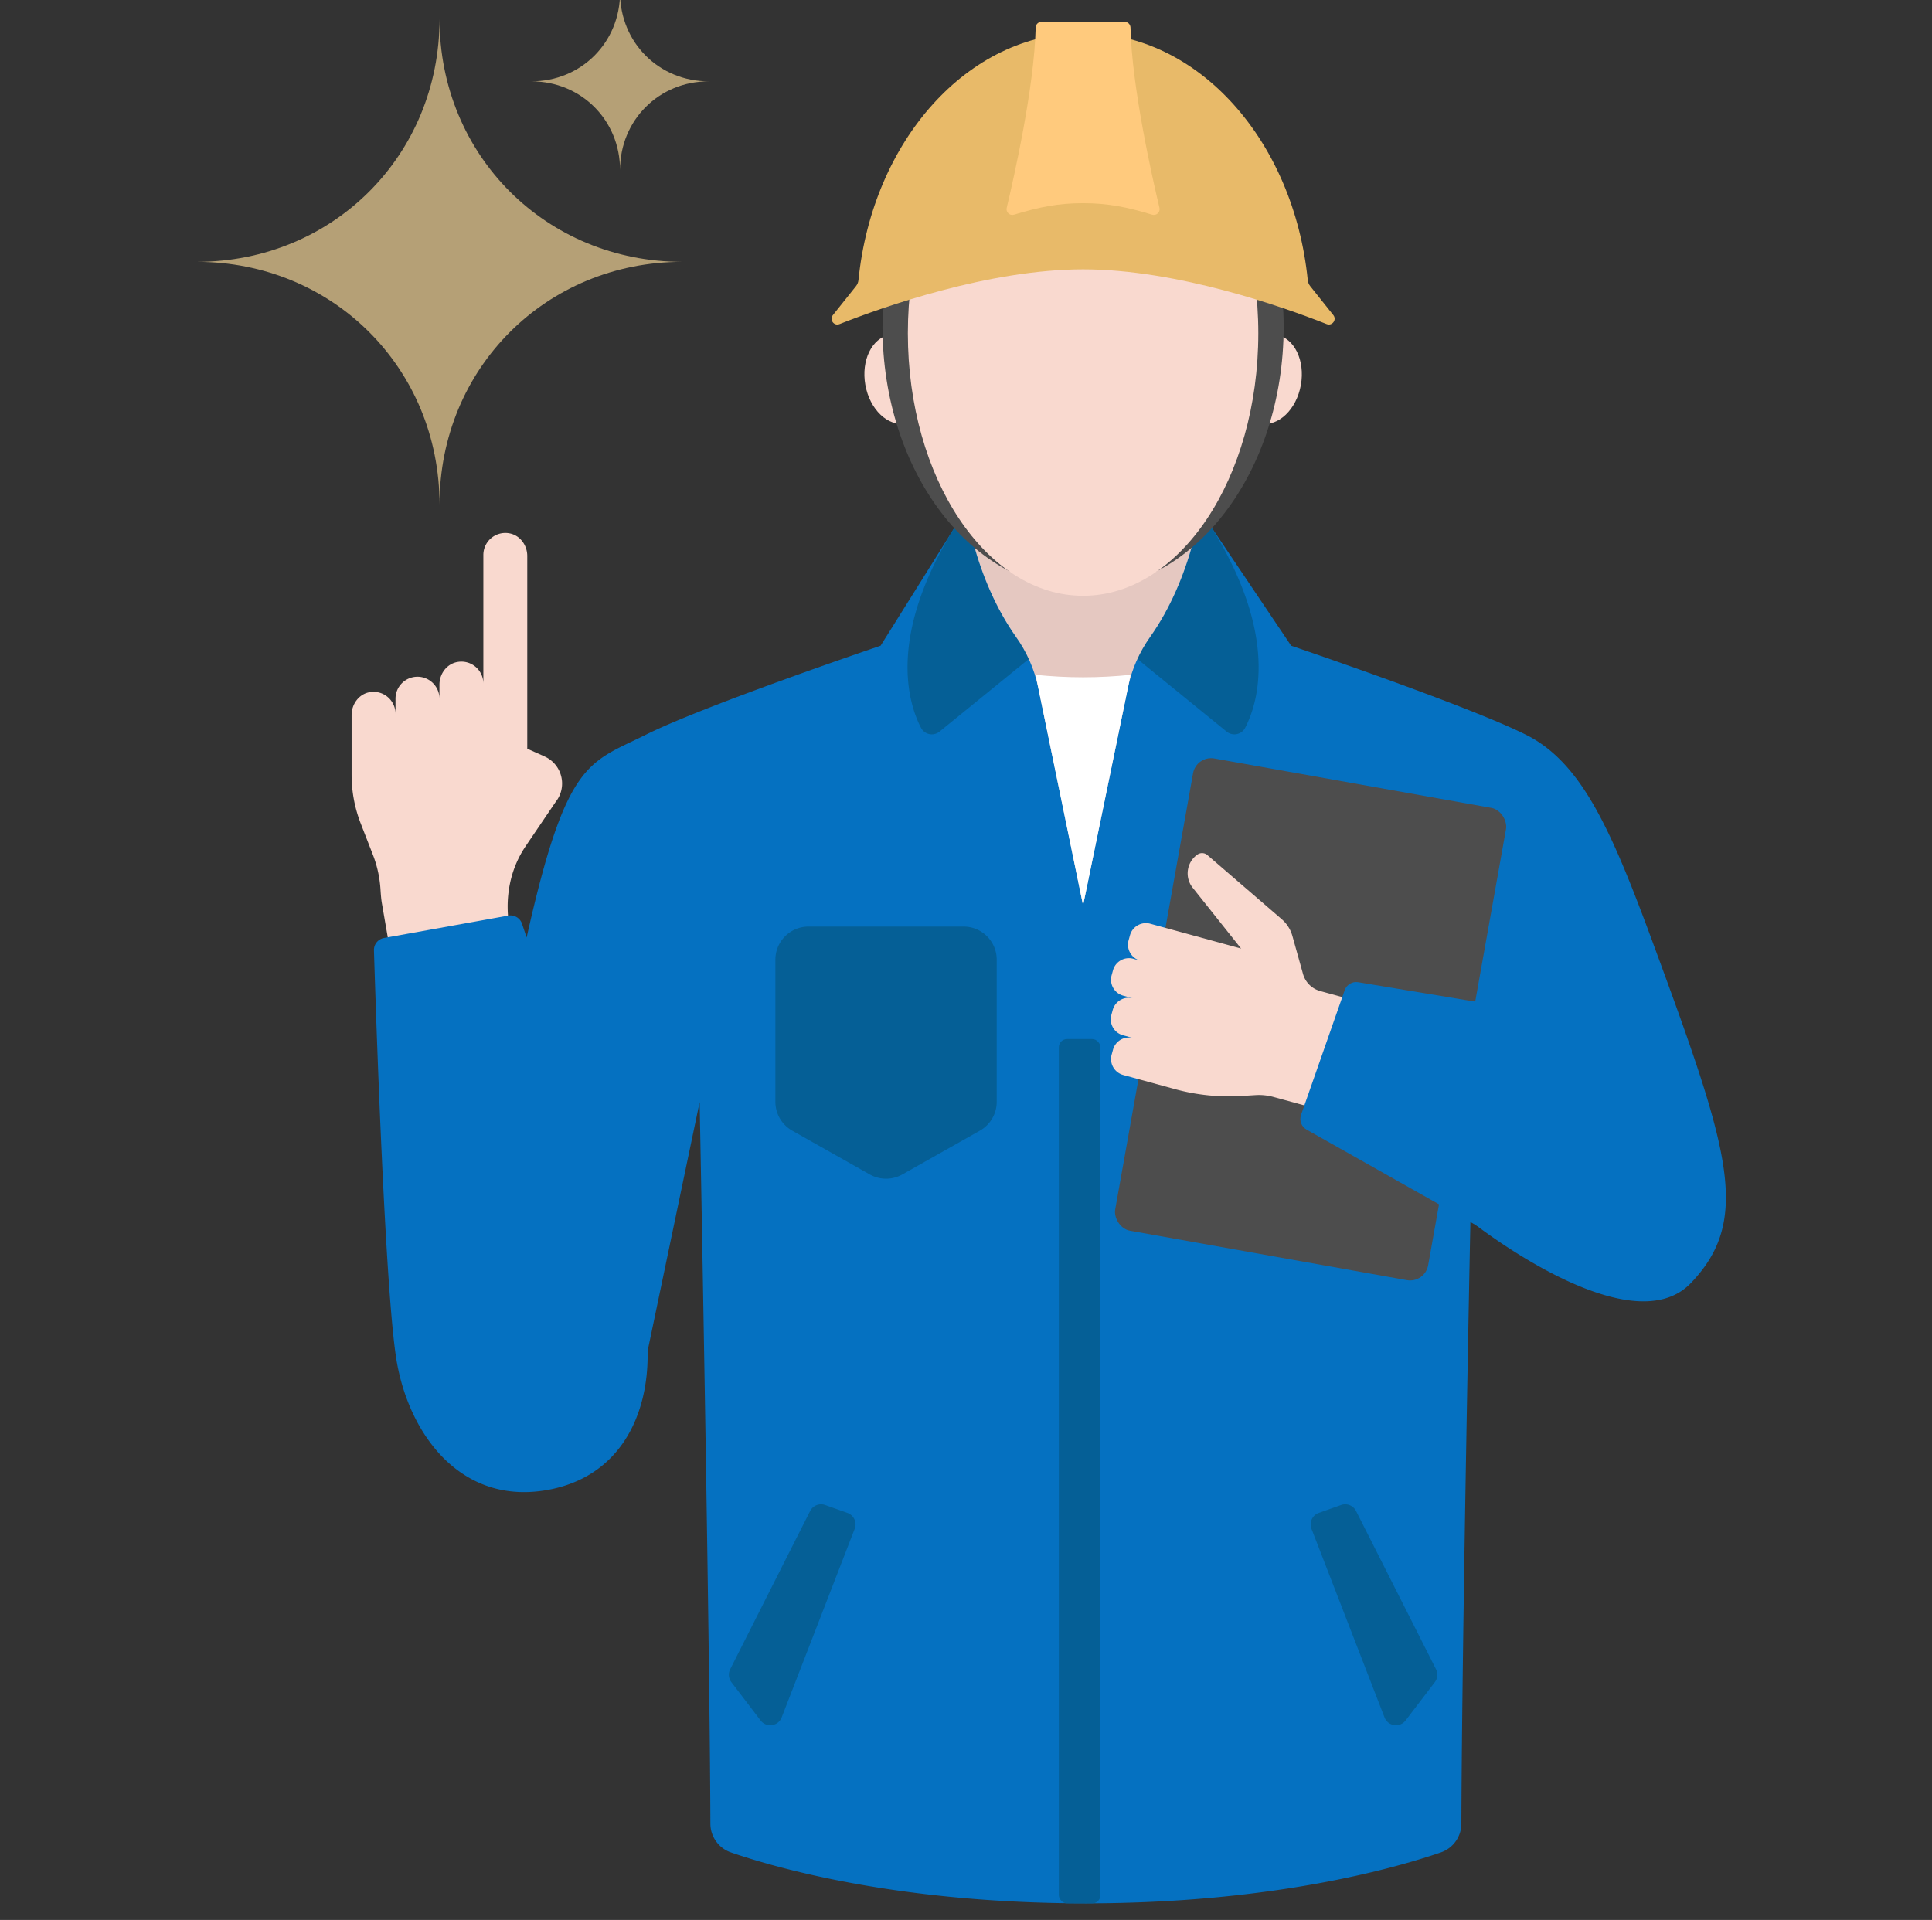 <svg id="_レイヤー_1" xmlns="http://www.w3.org/2000/svg" viewBox="0 0 704.44 700.2"><rect x="0" y="0" width="704.44" height="700.2" fill="#333333" stroke="none"/><defs><style>.cls-1{fill:#f9d9cf}.cls-7{fill:#055f96}.cls-8{fill:#0571c1}.cls-9{fill:#4d4d4d}</style></defs><path class="cls-1" d="M198.55 275.87l-6.3-2.81v-70.29c0-3.93-2.65-7.57-6.51-8.26a8.011 8.011 0 00-9.5 7.87v46.92c0-4.91-4.42-8.79-9.5-7.87-3.87.7-6.51 4.34-6.51 8.26v5.12c0-4.42-3.58-8.01-8.01-8.01-4.42 0-8.01 3.59-8.01 8.01v5.51c0-4.89-4.39-8.76-9.44-7.88-3.91.68-6.57 4.37-6.57 8.34v21.82c0 6.06 1.13 12.07 3.32 17.71l4.44 11.42c1.57 4.03 2.5 8.28 2.77 12.59.11 1.72.23 3.45.52 5.15l10.06 58.2h45.76l-9.2-48.81c-1.83-9.69-.46-19.86 4.57-28.33.43-.72.88-1.42 1.35-2.12l10.84-15.99c4.35-5.52 2.34-13.67-4.08-16.54z"/><path class="cls-8" d="M605.21 350.72c-16.25-44.32-27.08-71.89-48.75-82.73-21.67-10.83-85.68-32.5-85.68-32.5l-29.15-43.33H348.2l-27.12 43.33s-64.02 21.67-85.68 32.5c-20.77 10.38-28.87 9.02-43.38 73.91-.67-1.99-1.24-3.69-1.69-5.03a4.455 4.455 0 00-5.01-2.95L162.67 338l-22.65 4.08c-2.17.39-3.74 2.3-3.67 4.51.66 21.43 4.07 126.41 8.39 150.43 4.82 26.79 23.8 51.95 54.9 46.35 26.52-4.77 36.97-27.44 36.48-50.63l18.98-90.81s3.66 191.06 3.92 263.16c.02 4.73 3.01 8.93 7.49 10.47 16.84 5.79 61.65 18.56 129.42 18.56s112.58-12.77 129.42-18.56c4.48-1.54 7.47-5.74 7.49-10.48.23-69.24 3.3-219.82 3.3-219.82s57.88 46.19 80.4 22.65c21.67-22.65 14.27-47.39-11.33-117.2z"/><rect class="cls-9" x="419.93" y="284.24" width="115.91" height="174.96" rx="6.69" ry="6.69" transform="rotate(10.12 477.784 371.615)"/><path class="cls-7" d="M282.72 350v51.82c0 4.36 2.35 8.37 6.14 10.52l28.27 15.97c3.69 2.08 8.19 2.08 11.88 0l28.27-15.97c3.79-2.14 6.14-6.16 6.14-10.52V350c0-6.67-5.41-12.08-12.08-12.08H294.8c-6.67 0-12.08 5.41-12.08 12.08zm-5.42 277.41l-10.63-13.94a4.444 4.444 0 01-.43-4.71l29.15-57.71c1.01-2 3.35-2.94 5.47-2.19l8.11 2.88c2.37.84 3.58 3.47 2.67 5.81l-26.63 68.78c-1.26 3.25-5.59 3.86-7.7 1.09zm235.23 0l10.63-13.94c1.04-1.36 1.2-3.19.43-4.71l-29.15-57.71c-1.01-2-3.35-2.94-5.47-2.19l-8.11 2.88a4.455 4.455 0 00-2.67 5.81l26.63 68.78c1.26 3.25 5.59 3.86 7.7 1.09z"/><rect class="cls-7" x="386.07" y="378.94" width="15.17" height="315.19" rx="2.98" ry="2.98"/><path d="M160.26 184.02c0-49.68-38.85-88.53-88.53-88.53 49.68 0 88.53-38.85 88.53-88.53 0 49.68 38.85 88.53 88.53 88.53-49.68 0-88.53 38.85-88.53 88.53zm65.82-122.03c0-18.14-14.18-32.32-32.32-32.32 18.14 0 32.32-14.18 32.32-32.32 0 18.14 14.18 32.32 32.32 32.32-18.14 0-32.32 14.18-32.32 32.32z" fill="#b5a076"/><path class="cls-7" d="M437.62 185.99c29.16 42.97 21.56 69.4 16.41 79.4a4.452 4.452 0 01-6.78 1.42l-33.65-27.38c13.31-14.6 20.78-35.25 24.01-53.42v-.03zm-85.42 0c-29.16 42.97-21.56 69.4-16.41 79.4a4.452 4.452 0 006.78 1.42l33.65-27.38c-13.31-14.6-20.78-35.25-24.01-53.42v-.03z"/><path d="M394.91 165.57h-44.65c0 18.39 5.7 46.21 20.13 66.6 3.95 5.57 6.77 11.86 8.15 18.55l16.37 79.46 16.37-79.46c1.38-6.69 4.2-12.97 8.15-18.55 14.44-20.4 20.13-48.22 20.13-66.6h-44.65z" fill="#e5c8c1"/><path d="M394.91 247c-5.91 0-11.69-.32-17.32-.9l17.32 84.08 17.32-84.08c-5.63.58-11.41.9-17.32.9z" fill="#fff"/><ellipse class="cls-1" cx="462.53" cy="138.29" rx="16.43" ry="11.96" transform="rotate(-79.88 462.543 138.28)"/><ellipse class="cls-1" cx="327.29" cy="138.29" rx="11.96" ry="16.43" transform="rotate(-10.12 327.238 138.246)"/><ellipse class="cls-9" cx="394.91" cy="119.23" rx="73.13" ry="95.76"/><path class="cls-1" d="M413.23 378.58a6.033 6.033 0 00-7.41 4.23l-.5 1.82a6.033 6.033 0 004.23 7.41l18.88 5.16c7.91 2.16 16.12 3 24.3 2.49l5.05-.31c2.2-.14 4.41.09 6.53.67l42.72 11.67 11-40.28-36.65-10.01a8.963 8.963 0 01-6.28-6.24l-3.87-13.84c-.66-2.37-2.01-4.5-3.88-6.11l-27.11-23.39c-1.05-.9-2.58-.96-3.7-.15-3.9 2.8-4.66 8.3-1.67 12.05l17.66 22.18-33.12-9.05a6.033 6.033 0 00-7.41 4.23l-.5 1.82a6.033 6.033 0 004.23 7.41l-2.51-.69c-3.21-.88-6.53 1.02-7.41 4.23l-.5 1.82a6.033 6.033 0 004.23 7.41l3.59.98a6.033 6.033 0 00-7.41 4.23l-.5 1.82a6.033 6.033 0 004.23 7.41l3.77 1.03z"/><path class="cls-8" d="M577.21 371.71c-17.71-2.81-67.93-11.16-81.99-13.5-2.14-.36-4.22.88-4.93 2.93l-15.91 45.46c-.71 2.04.14 4.3 2.02 5.36l78.58 44.35 22.24-84.59z"/><ellipse class="cls-1" cx="394.91" cy="121.52" rx="63.89" ry="95.76"/><path d="M486.16 114.92l-8.45-10.59c-.5-.63-.8-1.39-.88-2.19-5.12-50.8-39.83-90.09-81.91-90.09s-76.79 39.3-81.91 90.09c-.08.8-.38 1.56-.88 2.19l-8.45 10.59c-1.35 1.69.41 4.08 2.42 3.28 15.95-6.3 54.55-19.97 88.82-19.97s72.87 13.67 88.82 19.97c2.01.79 3.77-1.59 2.42-3.28z" fill="#e8ba69"/><path d="M412.2 10.07c-.03-1.16-.95-2.08-2.11-2.08h-30.36c-1.16 0-2.08.92-2.11 2.08-.47 21.67-7.96 54.83-10.56 65.73-.38 1.59 1.12 2.97 2.68 2.49 9.16-2.8 16.22-4.19 25.17-4.19s16.01 1.4 25.17 4.19c1.56.48 3.06-.91 2.68-2.49-2.6-10.9-10.09-44.06-10.56-65.73z" fill="#ffca7d"/></svg>